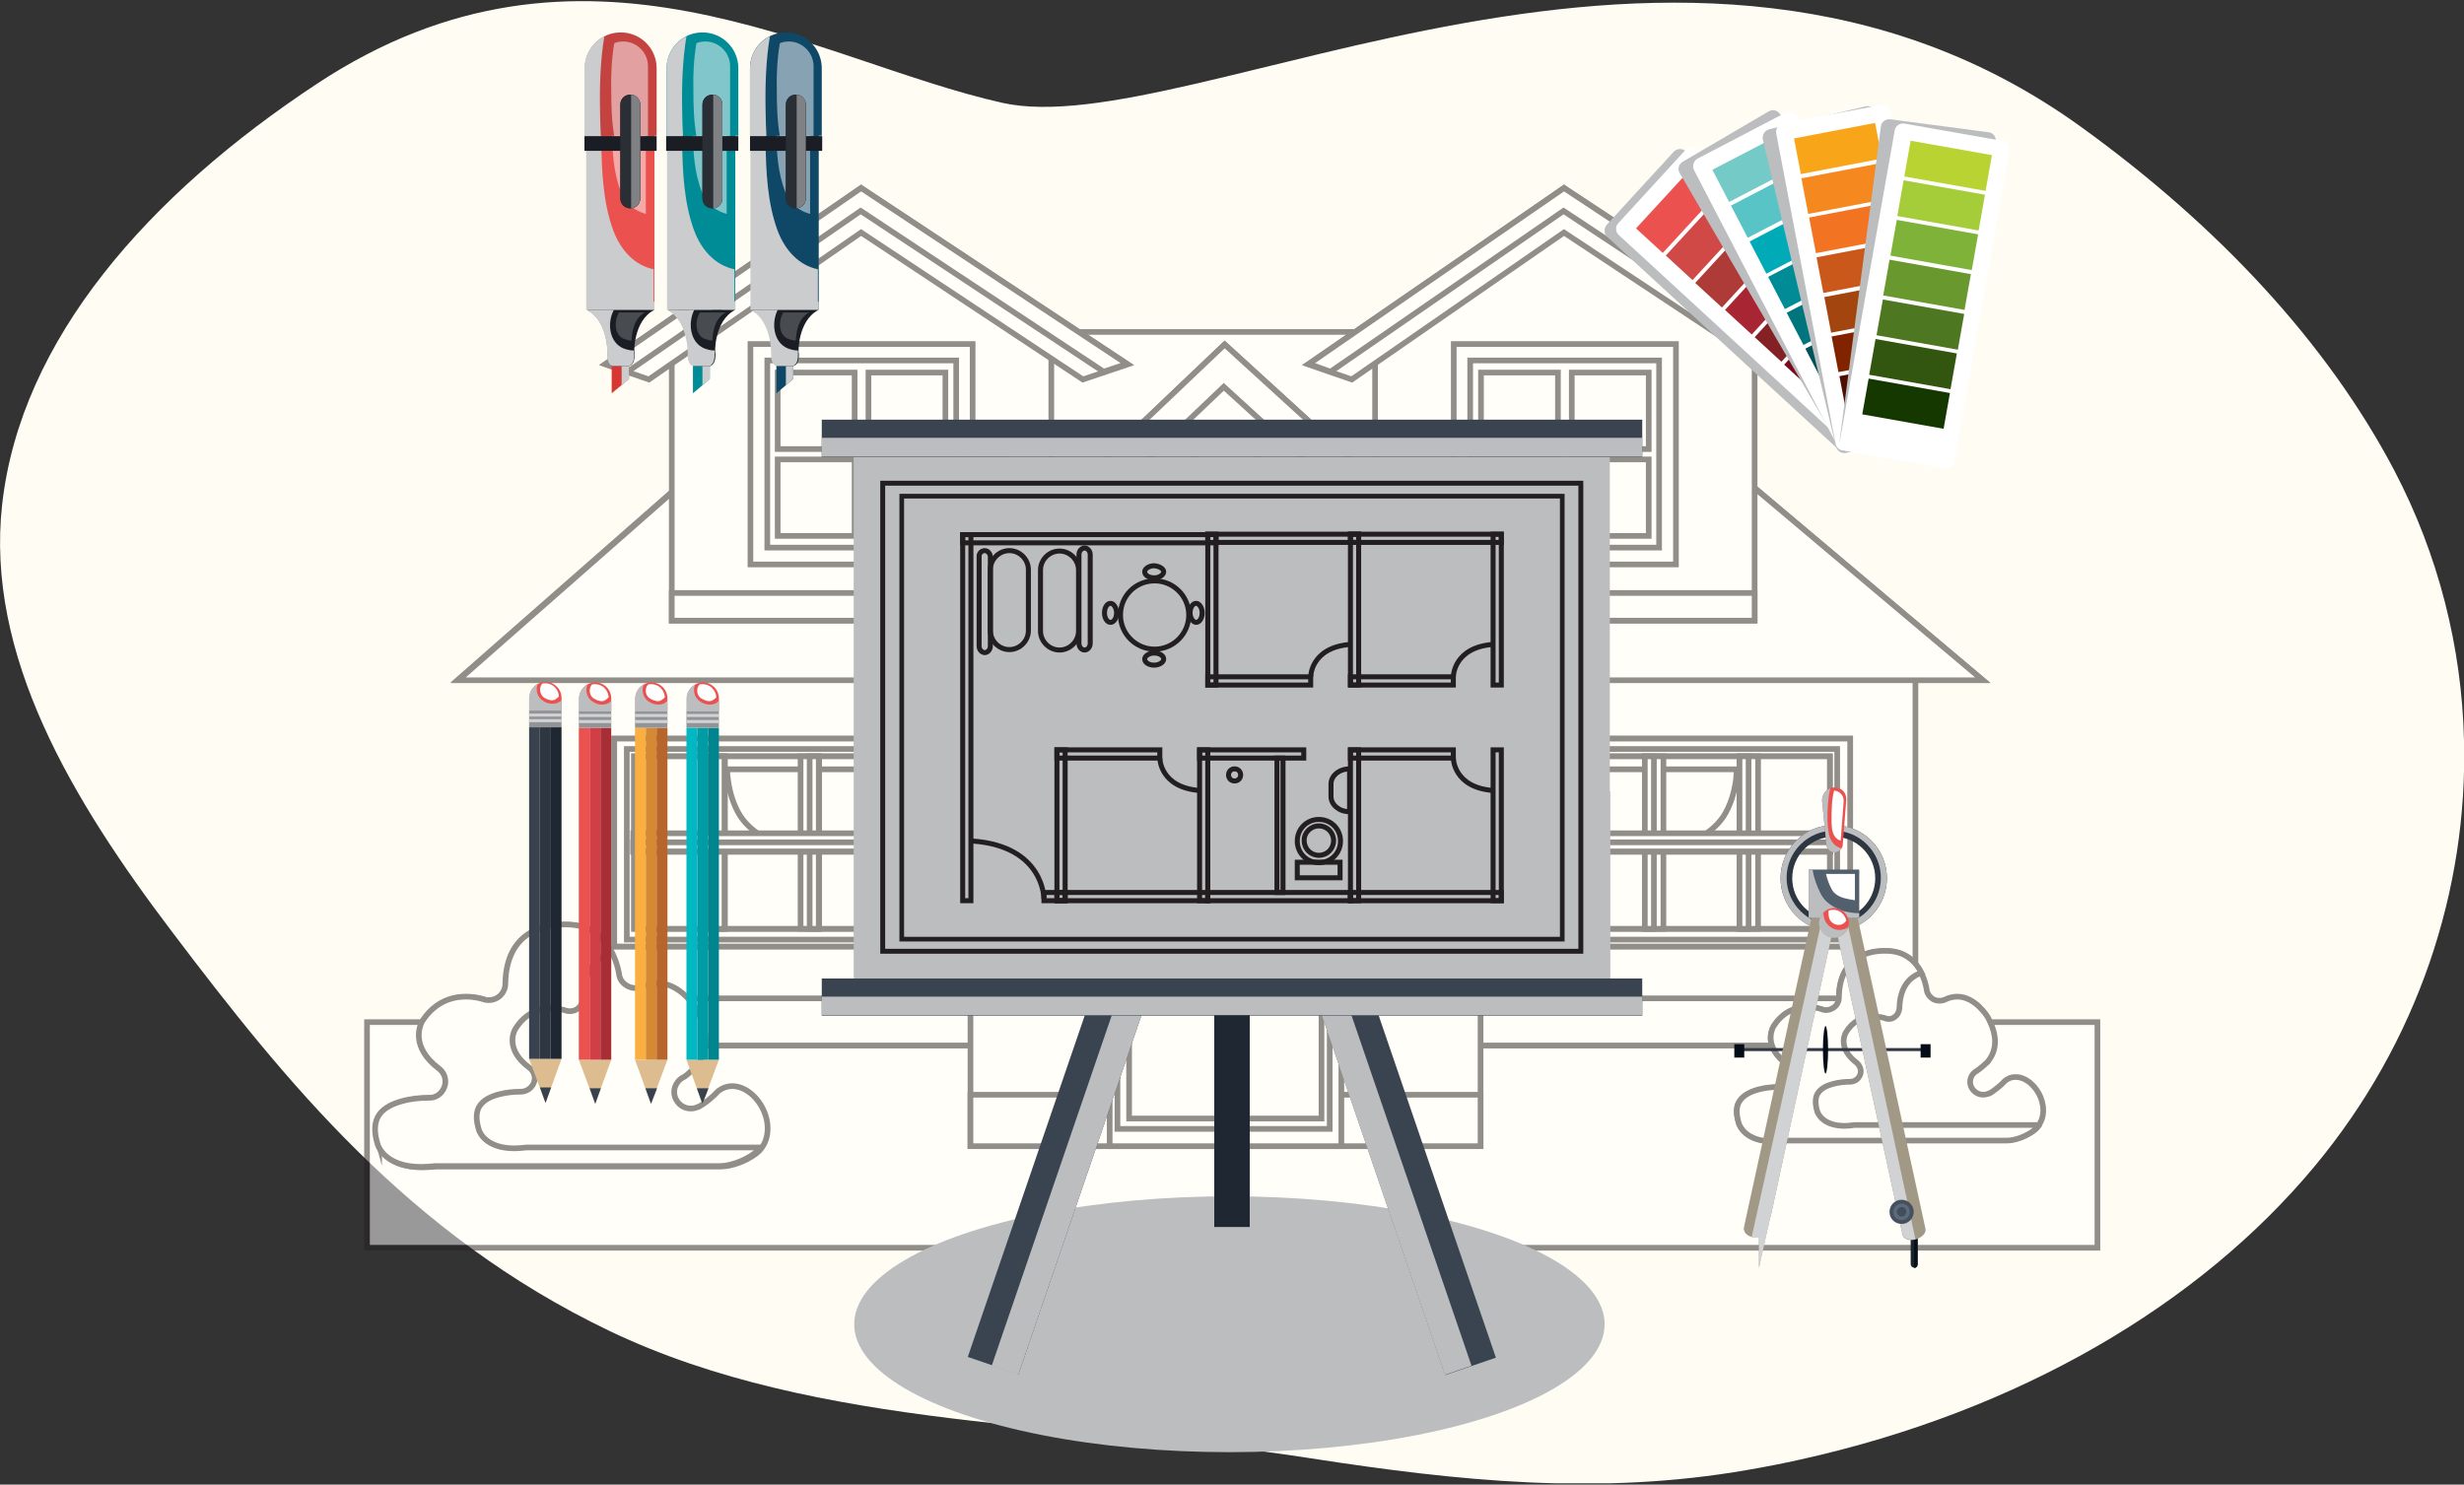 <?xml version="1.0" encoding="utf-8"?>
<!-- Generator: Adobe Illustrator 25.4.1, SVG Export Plug-In . SVG Version: 6.00 Build 0)  -->
<svg version="1.1" id="Object" xmlns="http://www.w3.org/2000/svg" xmlns:xlink="http://www.w3.org/1999/xlink" x="0px" y="0px"
	 viewBox="0 0 570 343.5" style="enable-background:new 0 0 570 343.5;" xml:space="preserve">
<rect x="0" y="0" width="570" height="343.5" fill="#333333" stroke="none"/>
<style type="text/css">
	.st0{fill-rule:evenodd;clip-rule:evenodd;fill:#FCF2E6;}
	.st1{fill:#FF7A45;}
	.st2{fill:#FFAE43;}
	.st3{fill:#FFFFFF;}
	.st4{fill:#0B2933;}
	.st5{fill:#FF6646;}
	.st6{fill:#FF9A44;}
	.st7{fill-rule:evenodd;clip-rule:evenodd;fill:#FFCAAE;}
	.st8{fill-rule:evenodd;clip-rule:evenodd;fill:#0B2933;}
	.st9{fill:#FC6F49;}
	.st10{fill-rule:evenodd;clip-rule:evenodd;fill:#E55C2C;}
	.st11{fill:#FFCAAE;}
	.st12{fill-rule:evenodd;clip-rule:evenodd;fill:#FFAE43;}
	.st13{fill-rule:evenodd;clip-rule:evenodd;fill:#FFFFFF;}
	.st14{fill:#FFA883;}
	.st15{fill:#BFBFBF;}
	.st16{fill:#FDA948;}
	.st17{fill:#8E42A0;}
	.st18{fill:#6D217F;}
	.st19{fill:#13574C;}
	.st20{clip-path:url(#SVGID_00000115493980451850771750000012032657035700432517_);}
	.st21{fill:#FFFDF3;}
	.st22{opacity:0.5;}
	.st23{fill:#FFFFFF;stroke:#231F20;stroke-width:1.31;stroke-miterlimit:10;}
	.st24{fill:#BBBDBF;}
	.st25{fill:#3A4450;}
	.st26{fill:none;stroke:#231F20;stroke-width:1.157;stroke-miterlimit:10;}
	.st27{fill:#1F2732;}
	.st28{fill:none;stroke:#231F20;stroke-width:1.136;stroke-miterlimit:10;}
	.st29{fill:none;stroke:#231F20;stroke-width:1.075;stroke-miterlimit:10;}
	.st30{fill:#EB524F;}
	.st31{fill:#D14946;}
	.st32{fill:#AF3B39;}
	.st33{fill:#A82633;}
	.st34{fill:#832124;}
	.st35{fill:#790B1C;}
	.st36{fill:#520001;}
	.st37{fill:#74CAC6;}
	.st38{fill:#59C4C5;}
	.st39{fill:#00ABB7;}
	.st40{fill:#008C96;}
	.st41{fill:#00757D;}
	.st42{fill:#005258;}
	.st43{fill:#004348;}
	.st44{fill:#F9A51A;}
	.st45{fill:#F5881F;}
	.st46{fill:#F27321;}
	.st47{fill:#C9581A;}
	.st48{fill:#A3450E;}
	.st49{fill:#822300;}
	.st50{fill:#4E0F00;}
	.st51{fill:#B9D432;}
	.st52{fill:#A5CD39;}
	.st53{fill:#7EB238;}
	.st54{fill:#69982F;}
	.st55{fill:#4D7721;}
	.st56{fill:#32560F;}
	.st57{fill:#153700;}
	.st58{fill:#DDBD8F;}
	.st59{fill:#38424E;}
	.st60{fill:#39434F;}
	.st61{fill:#2D3641;}
	.st62{fill:#929497;}
	.st63{fill:#D0D2D3;}
	.st64{fill:#D23E45;}
	.st65{fill:#A62E34;}
	.st66{fill:#FAAF40;}
	.st67{fill:#D58935;}
	.st68{fill:#B7652B;}
	.st69{fill:#00B8C4;}
	.st70{fill:#009CA6;}
	.st71{fill:#00848D;}
	.st72{opacity:0.5;fill:#FFFFFF;}
	.st73{fill:#CACCCE;}
	.st74{fill:#D73633;}
	.st75{fill:#1A1E24;}
	.st76{opacity:0.2;fill:#FFFFFF;}
	.st77{fill:#0F4767;}
	.st78{fill:#C44341;}
	.st79{fill:#2A2F35;}
	.st80{fill:#808184;}
	.st81{fill:#1B232D;}
	.st82{fill:#060E19;}
	.st83{fill:#303945;}
	.st84{fill:#A19886;}
	.st85{fill:#525F6D;}
	.st86{fill:#46515F;}
	.st87{fill:#5D6A7B;}
	.st88{fill:#434E5B;}
	.st89{fill:#040C17;}
</style>
<path class="st0" d="M980.4-308.7c0,57.7-24,109.7-62.5,146.8H635.6c-5.1-4.9-9.9-10.1-14.5-15.5c-16.2,5.5-33.5,8.5-51.5,8.5
	c-23.3,0-45.5-5-65.4-14c-5-2.2-9.8-4.7-14.5-7.5c-0.4-0.2-0.7-0.4-1.1-0.6c0,0,0,0-0.1,0c-0.5-0.3-1-0.6-1.4-0.9
	c-0.4-0.2-0.8-0.5-1.2-0.7c-39.4-24.3-67.4-65.4-74.2-113.2c-1.1-7.4-1.6-15-1.6-22.7s0.5-15.2,1.6-22.6
	c11-77.4,77.5-136.9,157.9-136.9c28.8,0,55.8,7.6,79.1,21c22-17.8,47.7-31.1,75.8-38.5h104.3c0.7,0.2,1.5,0.4,2.2,0.6
	c0.3,0.1,0.6,0.2,1,0.3c0.9,0.3,1.9,0.5,2.8,0.8l0.2,0.1c3.2,1,6.4,2,9.5,3.1c0.2,0.1,0.4,0.1,0.6,0.2c1,0.3,1.9,0.7,2.8,1
	c0.2,0.1,0.5,0.2,0.7,0.3c1,0.4,1.9,0.7,2.9,1.1l0.1,0c3.2,1.3,6.4,2.6,9.5,4.1l0.1,0.1c1,0.5,2,0.9,2.9,1.4l0.4,0.2
	C933.2-459.6,980.4-389.7,980.4-308.7z"/>
<g>
	<g>
		<g>
			<rect x="351.2" y="763.2" class="st1" width="32.4" height="40.3"/>
		</g>
		<g>
			<rect x="369.2" y="763.2" class="st2" width="51.9" height="40.3"/>
		</g>
		<g>
			<rect x="374.4" y="790.9" class="st3" width="10.9" height="7.2"/>
		</g>
		<g>
			<rect x="357.2" y="763.2" class="st2" width="5.4" height="9.9"/>
		</g>
		<g>
			<rect x="406.8" y="790.9" class="st1" width="6.1" height="1.7"/>
		</g>
		<g>
			<rect x="406.8" y="793.2" class="st1" width="6.1" height="1.7"/>
		</g>
		<g>
			<rect x="406.8" y="795.5" class="st1" width="6.1" height="1.7"/>
		</g>
	</g>
	<g>
		<g>
			<rect x="314.4" y="558.5" class="st4" width="28.7" height="35.7"/>
		</g>
		<g>
			<rect x="330.3" y="558.5" class="st4" width="45.9" height="35.7"/>
		</g>
		<g>
			<rect x="334.9" y="583.1" class="st4" width="9.6" height="6.4"/>
		</g>
		<g>
			<rect x="319.7" y="558.5" class="st4" width="4.8" height="8.8"/>
		</g>
		<g>
			<rect x="363.6" y="583.1" class="st4" width="5.4" height="1.5"/>
		</g>
		<g>
			<rect x="363.6" y="585.1" class="st4" width="5.4" height="1.5"/>
		</g>
		<g>
			<rect x="363.6" y="587.1" class="st4" width="5.4" height="1.5"/>
		</g>
	</g>
	<g>
		<g>
			<rect x="301.2" y="662.5" class="st4" width="41.3" height="61.6"/>
		</g>
		<g>
			<rect x="324.1" y="662.5" class="st4" width="66.2" height="61.6"/>
		</g>
		<g>
			<rect x="330.8" y="704.9" class="st4" width="13.9" height="11"/>
		</g>
		<g>
			<rect x="308.8" y="662.5" class="st4" width="6.9" height="15.2"/>
		</g>
		<g>
			<rect x="372.2" y="704.9" class="st4" width="7.7" height="2.6"/>
		</g>
		<g>
			<rect x="372.2" y="708.4" class="st4" width="7.7" height="2.6"/>
		</g>
		<g>
			<rect x="372.2" y="711.9" class="st4" width="7.7" height="2.6"/>
		</g>
	</g>
	<g>
		<g>
			<rect x="324.3" y="590.6" class="st5" width="28.7" height="35.7"/>
		</g>
		<g>
			<rect x="340.2" y="590.6" class="st6" width="45.9" height="35.7"/>
		</g>
		<g>
			<rect x="344.8" y="615.2" class="st3" width="9.6" height="6.4"/>
		</g>
		<g>
			<rect x="329.6" y="590.6" class="st6" width="4.8" height="8.8"/>
		</g>
		<g>
			<rect x="373.5" y="615.2" class="st5" width="5.4" height="1.5"/>
		</g>
		<g>
			<rect x="373.5" y="617.2" class="st5" width="5.4" height="1.5"/>
		</g>
		<g>
			<rect x="373.5" y="619.2" class="st5" width="5.4" height="1.5"/>
		</g>
	</g>
	<g>
		<g>
			<rect x="281.6" y="669.6" class="st1" width="43.8" height="54.5"/>
		</g>
		<g>
			<rect x="305.9" y="669.6" class="st2" width="70.2" height="54.5"/>
		</g>
		<g>
			<rect x="313" y="707.1" class="st3" width="14.7" height="9.8"/>
		</g>
		<g>
			<rect x="289.7" y="669.6" class="st2" width="7.3" height="13.4"/>
		</g>
		<g>
			<rect x="356.8" y="707.1" class="st1" width="8.2" height="2.3"/>
		</g>
		<g>
			<rect x="356.8" y="710.2" class="st1" width="8.2" height="2.3"/>
		</g>
		<g>
			<rect x="356.8" y="713.3" class="st1" width="8.2" height="2.3"/>
		</g>
	</g>
	<g>
		<g>
			<rect x="278" y="586" class="st1" width="32.4" height="40.3"/>
		</g>
		<g>
			<rect x="296" y="586" class="st2" width="51.9" height="40.3"/>
		</g>
		<g>
			<rect x="301.2" y="613.8" class="st3" width="10.9" height="7.2"/>
		</g>
		<g>
			<rect x="284" y="586" class="st2" width="5.4" height="9.9"/>
		</g>
		<g>
			<rect x="333.7" y="613.8" class="st1" width="6.1" height="1.7"/>
		</g>
		<g>
			<rect x="333.7" y="616" class="st1" width="6.1" height="1.7"/>
		</g>
		<g>
			<rect x="333.7" y="618.3" class="st1" width="6.1" height="1.7"/>
		</g>
	</g>
	<g>
		<g>
			<rect x="283.8" y="763.2" class="st1" width="32.4" height="40.3"/>
		</g>
		<g>
			<rect x="301.7" y="763.2" class="st2" width="51.9" height="40.3"/>
		</g>
		<g>
			<rect x="307" y="790.9" class="st3" width="10.9" height="7.2"/>
		</g>
		<g>
			<rect x="289.7" y="763.2" class="st2" width="5.4" height="9.9"/>
		</g>
		<g>
			<rect x="339.4" y="790.9" class="st1" width="6.1" height="1.7"/>
		</g>
		<g>
			<rect x="339.4" y="793.2" class="st1" width="6.1" height="1.7"/>
		</g>
		<g>
			<rect x="339.4" y="795.5" class="st1" width="6.1" height="1.7"/>
		</g>
	</g>
	<g>
		<g>
			<rect x="278" y="546.2" class="st1" width="32.4" height="40.3"/>
		</g>
		<g>
			<rect x="296" y="546.2" class="st2" width="51.9" height="40.3"/>
		</g>
		<g>
			<rect x="301.2" y="574" class="st3" width="10.9" height="7.2"/>
		</g>
		<g>
			<rect x="284" y="546.2" class="st2" width="5.4" height="9.9"/>
		</g>
		<g>
			<rect x="333.7" y="574" class="st1" width="6.1" height="1.7"/>
		</g>
		<g>
			<rect x="333.7" y="576.3" class="st1" width="6.1" height="1.7"/>
		</g>
		<g>
			<rect x="333.7" y="578.5" class="st1" width="6.1" height="1.7"/>
		</g>
	</g>
	<g>
		<g>
			<path class="st7" d="M228.1,623.4c0,0,2.3,22.4-14.8,25.2s-5.5-29.8-5.5-29.8L228.1,623.4z"/>
		</g>
		<g>
			<path class="st8" d="M158.8,662.4c0,0-17.4,99.3-21.7,118c0,0,18.8,2.1,24.2,0.9c0,0,14.3-37.8,18.7-54.2
				c4.4-16.5,8.6-27.9,8.6-27.9l-1.9,27.2c0,0-6.7,40.1-4.7,55.3c0,0,19.9,2.6,24.8-1.3c0,0,4.9-45.1,5.8-60.1
				c0.9-15,1.3-53.5,1.3-53.5L158.8,662.4z"/>
		</g>
		<g>
			<path class="st9" d="M156.7,664.1c24.9,6.8,58.3,3.2,58.3,3.2l-4.8-29.9l1.3-13.7c0.6,1.5,0.8,1.9,0.8,1.9l15.8-2.3
				c0,0-9.3-24.1-16.4-30.2c-8.4-7.2-16.2-7.5-16.2-7.5l-10.3-1.5l-2.3,1c0,0-24.6-8.9-33.8,27.5l17.2,2.3l2.5-3.3L156.7,664.1z"/>
		</g>
		<g>
			<path class="st10" d="M170.4,618.2l0.7-16.2l-3.9,16.6C167.2,618.6,168,619.5,170.4,618.2z"/>
		</g>
		<g>
			<g>
				<path class="st11" d="M164.4,619l1.9-4l-17.2-2.3c0,0-2,9.9,0.3,13.4c9.1,13.6,29.3,0.2,42.2-1.2l5.2-9.9L164.4,619z"/>
			</g>
		</g>
		<g>
			<g>
				
					<rect x="199.3" y="597" transform="matrix(-0.976 -0.219 0.219 -0.976 290.442 1270.564)" class="st4" width="32.5" height="44.4"/>
			</g>
			<g>
				
					<rect x="210" y="594.6" transform="matrix(-0.976 -0.219 0.219 -0.976 305.719 1226.073)" class="st12" width="21.5" height="2.9"/>
			</g>
			<g>
				<path class="st12" d="M217.9,594l6.3,1.4l0.1-0.4c0.4-1.7-0.7-3.5-2.5-3.9h0c-1.7-0.4-3.5,0.7-3.9,2.5L217.9,594z"/>
			</g>
			<g>
				<path class="st13" d="M204.1,596c0,0-8.9,27.7-16.3,33.4c0,0,4.7,3.9,7.7,4.8L204.1,596z"/>
			</g>
		</g>
		<g>
			<path class="st7" d="M229.2,638.6c0,0,1.8,1.2,4.6-5.5c2.3-5.7-1.4-12.9-1.4-12.9l-1.6,3.8c0,0-10.7-2.7-10.9-1.5s9,4.6,9,4.6
				s-9.9-3.1-10.1-2.2c-0.2,0.9,9.4,6.3,9.4,6.3s-9.5-3.6-9.9-2.6c-0.4,1,9.3,5.8,9.3,5.8s-7.6-3.4-7.9-2.3
				C219.2,633.2,229.2,638.6,229.2,638.6z"/>
		</g>
		<g>
			<g>
				
					<rect x="179.3" y="567.5" transform="matrix(-1 -4.491797e-11 4.491797e-11 -1 373.633 1152.75)" class="st14" width="15.1" height="17.8"/>
			</g>
			<g>
				<g>
					<circle class="st14" cx="201.4" cy="564.5" r="3.7"/>
				</g>
				<g>
					<circle class="st14" cx="171.8" cy="564.5" r="3.7"/>
				</g>
				<g>
					<path class="st11" d="M203.5,563.8c0,1-0.1,2-0.3,3c0,0.1,0,0.2-0.1,0.3c-0.4,2.1-1.3,4-2.5,5.7c-2.9,4.2-7.7,7-13.2,7
						c-8.8,0-16-7.2-16-16c0-1,0.1-2,0.3-3c0.2-0.8,0.4-1.6,0.7-2.4c1.6-4.6,5.4-8.2,10-9.8c0.8-0.3,1.6-0.5,2.4-0.6
						c0.7-0.1,1.5-0.2,2.3-0.2c0.1,0,0.2,0,0.3,0c0.7,0,1.4,0,2.1,0.1c7.4,1,13.1,7,13.8,14.4C203.5,562.8,203.5,563.3,203.5,563.8z
						"/>
				</g>
				<g>
					<path class="st4" d="M187.2,547.8c0.1,1.5,0.5,3,1,4.4c2.3,6,9.5,6.1,14.9,10.2c0.1,0.1,0.2,0,0.3,0
						c-0.6-7.5-6.4-13.5-13.8-14.4c-0.7-0.1-1.4-0.1-2.1-0.1C187.4,547.8,187.3,547.8,187.2,547.8z"/>
				</g>
				<g>
					<path class="st4" d="M171.8,560.8c0.7,0.1,1.4,0.1,2.1,0.1c6.2,0,17.7-0.9,14.2-8.7c-0.6-1.4,1.2-2.8,1.5-4.3
						c-0.7-0.1-1.4-0.1-2.1-0.1c-0.1,0-0.2,0-0.3,0c-0.8,0-1.5,0.1-2.3,0.2c-0.8,0.1-1.6,0.3-2.4,0.6c-4.7,1.5-8.4,5.2-10,9.8
						C172.2,559.2,172,560,171.8,560.8z"/>
				</g>
				<g>
					<path class="st14" d="M192.9,568.6c-0.4-1.1-0.6-2.2-0.5-3.4c0-0.6-0.5-1-1-1c-0.6,0-1,0.5-1,1c-0.1,1.3,0.1,2.7,0.5,3.9
						c0.2,0.5,0.7,0.9,1.3,0.7C192.6,569.8,193.1,569.1,192.9,568.6z"/>
				</g>
				<g>
					<path class="st4" d="M198.2,560c1.5,0.7,2.8,1.8,3.9,3.1c0.8,1-0.6,2.5-1.5,1.5c-1-1.2-2.1-2.1-3.5-2.7
						C195.9,561.3,197,559.5,198.2,560z"/>
				</g>
				<g>
					<path class="st4" d="M180.1,562.1c1.6-1.1,3.4-1.8,5.3-2c1.5-0.2,1.5,1.9,0.1,2.1c-1.5,0.2-2.9,0.7-4.1,1.6
						C180.1,564.6,178.9,562.9,180.1,562.1z"/>
				</g>
				<g>
					<path class="st14" d="M203.2,566.8c0,0.1,0,0.2-0.1,0.3c-0.4,2.1-1.3,4-2.5,5.7c-1-0.6-1.7-1.6-1.7-2.9c0-1.8,1.5-3.3,3.3-3.3
						C202.6,566.7,202.9,566.7,203.2,566.8z"/>
				</g>
				<g>
					<circle class="st14" cx="178.1" cy="569.6" r="3.3"/>
				</g>
				<g>
					<circle class="st4" cx="197.9" cy="566.4" r="2"/>
				</g>
				<g>
					<circle class="st4" cx="185.3" cy="566.4" r="2"/>
				</g>
				<g>
					<path class="st14" d="M191.1,573.5c-2.4,0.3-4.7-0.5-6.3-2.3c-0.8-0.9-2.1,0.4-1.3,1.3c1.9,2.1,4.7,3.2,7.6,2.8
						C192.2,575.1,192.2,573.3,191.1,573.5z"/>
				</g>
			</g>
			<g>
				<path class="st9" d="M203.5,560.8c0,0,3.8-15.8-16.3-15.8s-15.4,15.8-15.4,15.8l8.9-7.9h15.5L203.5,560.8z"/>
			</g>
			<g>
				<path class="st15" d="M203.5,560.8c0,0,2.4-11.5-11.4-11.5s-20.3,11.5-20.3,11.5S185.1,551.3,203.5,560.8z"/>
			</g>
		</g>
		<g>
			<path class="st15" d="M197.9,586.6l-3-5h-15.6l-3.8,4.1C175.5,585.6,187.5,590.3,197.9,586.6z"/>
		</g>
		<g>
			<g>
				<path class="st4" d="M183.4,780.4v17.5c0,3.3,2.7,6,6,6h31.4c3.9,0,5.8-4.8,2.9-7.5c-1.2-1.1-2.6-2.1-4.1-3.1
					c-6.2-3.8-13.9-5.7-13.9-5.7v-7.3H183.4z"/>
			</g>
			<g>
				<path class="st16" d="M184.9,796h9.3c0.7,0,1.4,0.3,1.9,0.7l2,1.8h25.7c1.5,0,2.7,1.2,2.7,2.7v0c0,1.5-1.2,2.7-2.7,2.7h-39.3
					c-1.4,0-2.6-1.2-2.6-2.6v-2.5C182,797.2,183.3,796,184.9,796z"/>
			</g>
			<g>
				<circle class="st3" cx="212.8" cy="793.6" r="1.5"/>
			</g>
		</g>
		<g>
			<g>
				
					<rect x="139" y="780.4" transform="matrix(-1 -4.477542e-11 4.477542e-11 -1 298.984 1570.711)" class="st4" width="21" height="9.9"/>
			</g>
			<g>
				<polygon class="st4" points="133.5,797.3 139,789 160,789 165.5,797.3 165.5,803.9 133.5,803.9 				"/>
			</g>
			<g>
				<path class="st16" d="M135.6,804.6h27.6c2,0,3.6-1.6,3.6-3.6l0,0c0-2-1.6-3.6-3.6-3.6h-27.6c-2,0-3.6,1.6-3.6,3.6l0,0
					C132,803,133.6,804.6,135.6,804.6z"/>
			</g>
			<g>
				<circle class="st3" cx="156.1" cy="790.9" r="1.5"/>
			</g>
			<g>
				<circle class="st3" cx="142.7" cy="790.9" r="1.5"/>
			</g>
			<g>
				<circle class="st3" cx="157.9" cy="794.7" r="1.5"/>
			</g>
			<g>
				<circle class="st3" cx="139.8" cy="794.7" r="1.5"/>
			</g>
		</g>
	</g>
	<g>
		<rect x="265" y="552" class="st15" width="9.5" height="254"/>
	</g>
	<g>
		<rect x="426.1" y="552" class="st15" width="9.5" height="254"/>
	</g>
	<g>
		<rect x="269.7" y="723.7" class="st15" width="158.9" height="10.5"/>
	</g>
	<g>
		<rect x="269.7" y="625" class="st15" width="158.9" height="10.5"/>
	</g>
	<g>
		<g>
			<path class="st4" d="M540.6,749.3H424.7c-15.2,0-27.4-12.3-27.4-27.4V572.8c0-15.2,12.3-27.4,27.4-27.4h115.9
				c15.2,0,27.4,12.3,27.4,27.4v149.1C568,737,555.8,749.3,540.6,749.3z"/>
		</g>
		<g>
			<polygon class="st3" points="552.8,589.4 552.8,736 412.5,736 412.5,558.6 522,558.6 522,589.4 			"/>
		</g>
		<g>
			<polygon class="st15" points="552.8,589.4 522,589.4 522,558.6 			"/>
		</g>
		<g>
			<path class="st4" d="M523.1,545.9h-81.7c-0.6,0-1.1,0.5-1.1,1.1v11.6c0.1,4.8,4.1,8.7,8.9,8.7h66.1c2.6,0,5-1.2,6.6-3
				c0.9-1,1.6-2.3,2-3.7v0c0.2-0.7,0.3-1.5,0.3-2.2V547C524.2,546.4,523.7,545.9,523.1,545.9z M522,558.4c0,0.1,0,0.2,0,0.3
				c0,0.2,0,0.5-0.1,0.7c-0.5,3.2-3.3,5.7-6.6,5.7h-66.1c-3.6,0-6.6-2.9-6.7-6.5c0-0.1,0-0.1,0-0.2v-10.3H522V558.4z"/>
		</g>
		<g>
			<path class="st2" d="M514.9,531.1h-64.5c-10.8,0-19.5,8.7-19.5,19.5l0,0h103.4l0,0C534.4,539.8,525.6,531.1,514.9,531.1z"/>
		</g>
		<g>
			<path class="st2" d="M486,512.5h-6.8c-4.7,0-8.6,3.8-8.6,8.6v13.3h23.9v-13.3C494.6,516.3,490.8,512.5,486,512.5z M482.6,519.4
				c2.2,0,4.1,1.8,4.1,4.1c0,2.2-1.8,4-4.1,4c-2.2,0-4-1.8-4-4C478.6,521.2,480.4,519.4,482.6,519.4z"/>
		</g>
		<g>
			<rect x="458.9" y="607.7" class="st15" width="78.4" height="5"/>
		</g>
		<g>
			<rect x="458.9" y="617.6" class="st15" width="57.6" height="5"/>
		</g>
		<g>
			<rect x="458.9" y="647" class="st15" width="78.4" height="5"/>
		</g>
		<g>
			<rect x="458.9" y="656.9" class="st15" width="57.6" height="5"/>
		</g>
		<g>
			<rect x="458.9" y="686.3" class="st15" width="78.4" height="5"/>
		</g>
		<g>
			<rect x="458.9" y="696.2" class="st15" width="57.6" height="5"/>
		</g>
		<g>
			<g>
				<path class="st17" d="M434.9,628L434.9,628c-7.5,0-13.5-6-13.5-13.5l0,0c0-7.5,6-13.5,13.5-13.5h0c7.5,0,13.5,6,13.5,13.5l0,0
					C448.4,621.9,442.4,628,434.9,628z"/>
			</g>
			<g>
				<g>
					<path class="st3" d="M433.8,621.5l-6-5.2c-0.7-0.6-0.8-1.7-0.2-2.3c0.6-0.7,1.7-0.8,2.3-0.2l3.3,2.9l6.2-7.9
						c0.6-0.7,1.6-0.8,2.3-0.3c0.7,0.6,0.8,1.6,0.3,2.3L433.8,621.5z"/>
				</g>
			</g>
		</g>
		<g>
			<g>
				<path class="st17" d="M434.9,668.5L434.9,668.5c-7.5,0-13.5-6-13.5-13.5v0c0-7.5,6-13.5,13.5-13.5h0c7.5,0,13.5,6,13.5,13.5v0
					C448.4,662.4,442.4,668.5,434.9,668.5z"/>
			</g>
			<g>
				<g>
					<path class="st3" d="M433.8,662l-6-5.2c-0.7-0.6-0.8-1.7-0.2-2.3c0.6-0.7,1.7-0.8,2.3-0.2l3.3,2.9l6.2-7.9
						c0.6-0.7,1.6-0.8,2.3-0.3c0.7,0.6,0.8,1.6,0.3,2.3L433.8,662z"/>
				</g>
			</g>
		</g>
		<g>
			<g>
				<path class="st17" d="M434.9,708.9L434.9,708.9c-7.5,0-13.5-6-13.5-13.5v0c0-7.5,6-13.5,13.5-13.5h0c7.5,0,13.5,6,13.5,13.5v0
					C448.4,702.9,442.4,708.9,434.9,708.9z"/>
			</g>
			<g>
				<g>
					<path class="st3" d="M433.8,702.5l-6-5.2c-0.7-0.6-0.8-1.7-0.2-2.3c0.6-0.7,1.7-0.8,2.3-0.2l3.3,2.9l6.2-7.9
						c0.6-0.7,1.6-0.8,2.3-0.3c0.7,0.6,0.8,1.6,0.3,2.3L433.8,702.5z"/>
				</g>
			</g>
		</g>
	</g>
	<g>
		<path class="st4" d="M572.1,804H105.3c-2.2,0-4,1.8-4,4l0,0c0,2.2,1.8,4,4,4h466.8c2.2,0,4-1.8,4-4l0,0
			C576.2,805.8,574.3,804,572.1,804z"/>
	</g>
	<g>
		<g>
			<path class="st18" d="M523.7,704.1l19.6,48.6c0-0.4,0.7-12-2.6-24.1l-3.8-2.3l3.2,0.4c-1.5-5.1-3.8-10.2-7.2-14.5l-1.7,2.2
				l0.7-3.5C529.7,708.1,527,705.8,523.7,704.1z"/>
		</g>
		<g>
			<path class="st19" d="M543.5,778.4c-0.3-5.5,2.2-13.8,2.2-13.9l0.3,0.1c0,0.1-2.5,8.3-2.2,13.8L543.5,778.4z"/>
		</g>
		<g>
			<path class="st19" d="M540,779.3c-0.5-19.3-6.2-21.7-6.2-21.7l0.1-0.3c0.2,0.1,5.9,2.4,6.4,22L540,779.3z"/>
		</g>
		<g>
			<path class="st19" d="M539.9,778.8c-1.3-14.5,3.2-23.7,3.2-23.8l0.3,0.1c0,0.1-4.4,9.2-3.2,23.6L539.9,778.8z"/>
		</g>
		<g>
			<rect x="526.8" y="772.3" class="st4" width="30.7" height="7.5"/>
		</g>
		<g>
			<rect x="529" y="779.8" class="st4" width="26.5" height="23.9"/>
		</g>
		<g>
			<polygon class="st4" points="555.4,786.4 529,781.7 529,779.8 555.4,779.8 			"/>
		</g>
		<g>
			<path class="st17" d="M556,716.1c0.1,30.4-13.8,42.2-13.8,42.2c-2.5-11-3.3-20.4-3-28.5l2.9,1.3l-2.7-4.9
				c0.7-8.7,2.6-15.6,4.9-20.9l0.9,1.6v-3.7c3.8-8.2,8-11.9,8-11.9c1.4,6.9,2.3,13.2,2.6,19v0l-2.9,7.2L556,716.1z"/>
		</g>
		<g>
			<path class="st17" d="M534.9,758.3c0,0-9.2-7.1-14.3-13.9c-2.5-3.3-4.5-12.1-5.9-20l3.2-1.8c0,0-1.8,0-3.5,0
				c-1.2-7.4-1.9-13.7-1.9-13.7C530.5,718.2,534.9,758.3,534.9,758.3z"/>
		</g>
		<g>
			<path class="st18" d="M570.4,733.6l-25.1,33.2c0.1-0.3,1.9-9.3,7-18l3.4-1l-2.6-0.4c2.2-3.6,5-7,8.5-9.6l0.9,2.1l0.2-2.8
				C565,735.5,567.6,734.3,570.4,733.6z"/>
		</g>
	</g>
</g>
<g>
	<g>
		<defs>
			<rect id="SVGID_1_" y="0.2" width="570" height="343"/>
		</defs>
		<clipPath id="SVGID_00000155837401464301158550000006306656238554699687_">
			<use xlink:href="#SVGID_1_"  style="overflow:visible;"/>
		</clipPath>
		<g style="clip-path:url(#SVGID_00000155837401464301158550000006306656238554699687_);">
			<path class="st21" d="M535.4,269.9c-26.6,32-68.4,56.6-118.9,67.8c-4,0.9-8.1,1.7-12.2,2.4c-34.3,6-67,2.6-101.2-2.7
				c-54.3-8.5-113.9-6.4-162-29.4c-46.8-22.4-75.3-58.1-101.3-92.4c-23.1-30.5-43.2-63.9-39.3-98.9c4.3-38.3,34-71.7,72.8-97.3
				c61.6-40.7,115.1-5.3,158.6,4.4S389.9-37,481.6,29.5c31.4,22.7,56.7,49.7,72.3,79.4c10.2,19.5,15.6,40.9,16.1,62.4
				C570.9,205.9,559.3,241.2,535.4,269.9L535.4,269.9z"/>
		</g>
	</g>
	<g class="st22">
		<rect x="84.9" y="236.5" class="st23" width="400.3" height="52.2"/>
		<g>
			<g>
				<g>
					<g>
						<rect x="126.9" y="145.8" class="st23" width="128.5" height="96.1"/>
					</g>
					<rect x="126.9" y="231" class="st23" width="128.7" height="10.9"/>
					<g>
						<path class="st23" d="M142.1,170.9V219h69.5v-48.1H142.1z M206.9,214.9h-60.2V175h60.2V214.9z"/>
						<g>
							<path class="st23" d="M142.1,170.9V219h69.5v-48.1H142.1z M208.6,217.4H145v-44.1h63.6V217.4z"/>
							<rect x="146.7" y="175" class="st23" width="60.2" height="39.9"/>
						</g>
						<path class="st23" d="M168.4,180.4c0.4,3,1.3,6,2.9,8.5c3.2,4.7,9,7,14.5,7.8c5.3,0.8,11.6,0.3,15.9-3.3
							c0.1-0.1,0.3-0.2,0.4-0.4V178h-33.9C168.2,178.8,168.3,179.6,168.4,180.4z"/>
						<g>
							<rect x="163.4" y="175" class="st23" width="4.3" height="39.9"/>
							<g>
								<rect x="165.5" y="175" class="st23" width="2.1" height="39.9"/>
							</g>
						</g>
						<g>
							<rect x="185.2" y="175" class="st23" width="4.3" height="39.9"/>
							<g>
								<rect x="187.3" y="175" class="st23" width="2.1" height="39.9"/>
							</g>
						</g>
						<g>
							<rect x="146.5" y="192.8" class="st23" width="60.3" height="4.3"/>
							<g>
								<rect x="146.5" y="194.9" class="st23" width="60.3" height="2.1"/>
							</g>
						</g>
					</g>
				</g>
				<g>
					<g>
						<rect x="314.6" y="145.8" class="st23" width="128.5" height="96.1"/>
					</g>
					<rect x="314.4" y="231" class="st23" width="128.7" height="10.9"/>
					<g>
						<path class="st23" d="M358.5,170.9V219h69.5v-48.1H358.5z M363.1,175h60.2v39.9h-60.2V175z"/>
						<g>
							<path class="st23" d="M358.5,170.9V219h69.5v-48.1H358.5z M361.4,173.3H425v44.1h-63.6V173.3z"/>
							<rect x="363.1" y="175" class="st23" width="60.2" height="39.9"/>
						</g>
						<path class="st23" d="M401.6,180.4c-0.4,3-1.3,6-2.9,8.5c-3.2,4.7-9,7-14.5,7.8c-5.3,0.8-11.6,0.3-15.9-3.3
							c-0.1-0.1-0.3-0.2-0.4-0.4V178h33.9C401.7,178.8,401.7,179.6,401.6,180.4z"/>
						<g>
							<rect x="402.4" y="175" class="st23" width="4.3" height="39.9"/>
							<g>
								<rect x="402.4" y="175" class="st23" width="2.1" height="39.9"/>
							</g>
						</g>
						<g>
							<rect x="380.5" y="175" class="st23" width="4.3" height="39.9"/>
							<g>
								<rect x="380.5" y="175" class="st23" width="2.1" height="39.9"/>
							</g>
						</g>
						<g>
							<rect x="363.1" y="192.8" class="st23" width="60.3" height="4.3"/>
							<g>
								<rect x="363.1" y="194.9" class="st23" width="60.3" height="2.1"/>
							</g>
						</g>
					</g>
				</g>
			</g>
			<polygon class="st23" points="105.9,157.3 458.6,157.3 363.1,76.8 197.6,76.8 			"/>
			<path class="st23" d="M401.7,109.4c-26.6,28.6-70.8,42.4-109.8,40.1c-15.4-0.9-30.6-3.9-45-9.8c-12.8-5.3-28.2-13.2-33.7-26.6
				c-4.7-11.4-3.3-24.3,1.9-36.2h-17.5l-91.6,80.5h352.7L401.7,109.4z"/>
		</g>
		<g>
			<polygon class="st23" points="243.1,78.1 198.4,48.4 155.4,78.1 155.4,78.1 155.4,143.6 243.2,143.6 243.2,78.1 			"/>
			<rect x="155.4" y="137.2" class="st23" width="87.8" height="6.4"/>
			<g>
				<polygon class="st23" points="199.2,53.8 250.5,87.8 260.9,84.3 199.2,43.5 140,84.3 150.1,87.8 				"/>
				<polygon class="st23" points="145.2,86 199.1,48.8 255.3,86 260.7,84.2 199.2,43.5 140.1,84.2 				"/>
			</g>
			<g>
				<rect x="173.6" y="79.6" class="st23" width="51.4" height="51"/>
				<rect x="177.5" y="83.4" class="st23" width="43.7" height="43.3"/>
				<rect x="179.9" y="86.2" class="st23" width="17.8" height="17.7"/>
				<rect x="200.9" y="86.2" class="st23" width="17.8" height="17.7"/>
				<rect x="179.9" y="106.3" class="st23" width="17.8" height="17.7"/>
				<rect x="200.9" y="106.3" class="st23" width="17.8" height="17.7"/>
			</g>
		</g>
		<g>
			<polygon class="st23" points="405.7,78.1 361,48.4 318.1,78.1 318.1,78.1 318.1,143.6 405.9,143.6 405.9,78.1 			"/>
			<rect x="318.1" y="137.2" class="st23" width="87.8" height="6.4"/>
			<g>
				<polygon class="st23" points="361.8,53.8 413.1,87.8 423.6,84.3 361.8,43.5 302.6,84.3 312.7,87.8 				"/>
				<polygon class="st23" points="307.8,86 361.7,48.8 417.9,86 423.4,84.2 361.8,43.5 302.8,84.2 				"/>
			</g>
			<g>
				<rect x="336.3" y="79.6" class="st23" width="51.4" height="51"/>
				<rect x="340.1" y="83.4" class="st23" width="43.7" height="43.3"/>
				<rect x="342.6" y="86.2" class="st23" width="17.8" height="17.7"/>
				<rect x="363.6" y="86.2" class="st23" width="17.8" height="17.7"/>
				<rect x="342.6" y="106.3" class="st23" width="17.8" height="17.7"/>
				<rect x="363.6" y="106.3" class="st23" width="17.8" height="17.7"/>
			</g>
		</g>
		<g>
			<path class="st23" d="M402.3,260c0.2,0.5,1.6,4,7.8,4l0,0c0.8,0,1.7-0.1,2.6-0.2c0.1,0,0.3,0,0.4,0h51.1c1.9,0,4.4-0.9,6.3-2.3
				c2.4-1.8,2.6-5,1.6-7.5c-1.1-2.8-3.5-4.8-5.8-4.8c-0.6,0-1.3,0.1-1.9,0.5c-0.2,0.1-0.4,0.2-0.6,0.4c-1,1.1-2.1,1.9-2.8,2.4
				c-0.2,0.2-0.5,0.3-0.8,0.5c0,0,0,0-0.1,0c-1.5,0.7-3.2,0.1-4-1.3c-0.8-1.5-0.2-3.2,1.3-4c0,0,0.1-0.1,0.3-0.2
				c0.3-0.2,0.7-0.6,1.1-0.9c0.3-0.3,0.6-0.5,0.9-0.8c2.4-2.8,2.4-6.3,0.1-10.5l0,0c0,0-2.8-4.7-7-4.7c-0.9,0-1.9,0.2-2.9,0.7
				c-0.9,0.4-1.9,0.3-2.7-0.1c-0.8-0.5-1.4-1.3-1.5-2.2c-0.1-0.9-1.5-8.9-9.4-8.9c-0.1,0-0.1,0-0.2,0c0,0-0.1,0-0.2,0
				c-3.1,0-10.4,1-10.5,10.8c0,1-0.5,1.9-1.3,2.4c-0.8,0.5-1.8,0.7-2.7,0.3l0,0c0,0-1.3-0.5-3.2-0.5c-3.4,0-6.1,1.5-8,4.6
				c-0.4,0.8-2.1,4.6,3.1,8.5c1,0.8,1.5,2.1,1,3.4c-0.4,1.2-1.6,2-2.9,2h-0.1c-2.4,0-6.9,0.6-8.7,3
				C401.6,255.7,401.5,257.5,402.3,260C402.2,259.9,402.3,259.9,402.3,260C402.3,260,402.3,260,402.3,260
				C402.3,260,402.3,260,402.3,260z"/>
			<g>
				<path class="st23" d="M471.2,260.3h-41.9c-0.1,0-0.2,0-0.3,0c-0.7,0.1-1.5,0.2-2.2,0.2h0c-5.1,0-6.2-2.8-6.4-3.3c0,0,0,0,0,0
					c0,0,0,0,0,0c0,0,0,0,0,0c-0.6-2-0.5-3.5,0.3-4.5c1.4-1.9,5.2-2.4,7.1-2.4h0.1c1.1,0,2-0.6,2.4-1.6c0.4-1,0-2.1-0.8-2.8
					c-4.2-3.2-2.9-6.3-2.5-7c1.5-2.5,3.7-3.7,6.5-3.7c1.5,0,2.6,0.4,2.6,0.4c0.7,0.3,1.6,0.2,2.2-0.3c0.7-0.5,1-1.2,1.1-2
					c0.1-5.2,2.6-7.4,5.1-8.2c-1.2-2.4-3.6-5.1-8.2-5.1c-0.1,0-0.1,0-0.2,0c0,0-0.1,0-0.2,0c-3.1,0-10.4,1-10.5,10.8
					c0,1-0.5,1.9-1.3,2.4c-0.8,0.5-1.8,0.7-2.7,0.3c0,0-1.3-0.5-3.2-0.5c-3.4,0-6.1,1.5-8,4.6c-0.4,0.8-2.1,4.6,3.1,8.5
					c1,0.8,1.5,2.1,1,3.4c-0.4,1.2-1.6,2-2.9,2h-0.1c-2.4,0-6.9,0.6-8.7,3c-1,1.3-1.1,3.1-0.3,5.6c0,0,0,0,0,0c0,0,0,0,0,0
					c0,0,0,0,0,0c0.2,0.5,1.6,4,7.8,4l0,0c0.8,0,1.7-0.1,2.6-0.2c0.1,0,0.3,0,0.4,0h51.1c1.9,0,4.4-0.9,6.3-2.3
					c0.4-0.3,0.8-0.7,1.1-1.1C471.5,260.3,471.3,260.3,471.2,260.3z"/>
			</g>
		</g>
		<g>
			<path class="st23" d="M87.7,265c0.2,0.7,2.1,5.1,10,5.1h0c1,0,2.2-0.1,3.3-0.2c0.2,0,0.3,0,0.5,0h65.3c2.4,0,5.7-1.2,8-2.9
				c3.1-2.3,3.3-6.4,2.1-9.5c-1.4-3.6-4.5-6.2-7.5-6.2c-0.8,0-1.6,0.2-2.4,0.6c-0.2,0.1-0.5,0.3-0.8,0.5c-1.4,1.5-2.7,2.5-3.6,3.1
				c-0.3,0.2-0.7,0.4-1,0.6c0,0-0.1,0-0.1,0c-1.9,0.9-4.1,0.2-5.1-1.7c-1-1.9-0.2-4.1,1.6-5.1c0,0,0.2-0.1,0.4-0.2
				c0.4-0.3,0.9-0.7,1.4-1.2c0.4-0.3,0.7-0.7,1.1-1c3-3.6,3.1-8.1,0.2-13.4l0,0c0,0-3.5-6-8.9-6c-1.2,0-2.4,0.3-3.7,0.8
				c-1.1,0.5-2.4,0.4-3.4-0.2c-1.1-0.6-1.8-1.6-1.9-2.8c-0.2-1.1-1.9-11.3-12-11.3c-0.1,0-0.2,0-0.3,0c0,0-0.1,0-0.3,0
				c-4,0-13.3,1.3-13.5,13.7c0,1.2-0.6,2.4-1.6,3.1c-1,0.7-2.3,0.9-3.5,0.5l0,0c0,0-1.7-0.6-4-0.6c-4.3,0-7.8,2-10.2,5.8
				c-0.5,1-2.6,5.9,3.9,10.8c1.3,1,1.9,2.7,1.3,4.3c-0.6,1.6-2,2.6-3.7,2.5l-0.2,0c-3.1,0-8.9,0.8-11.1,3.8
				C86.9,259.5,86.8,261.8,87.7,265C87.7,264.9,87.7,264.9,87.7,265C87.7,264.9,87.7,264.9,87.7,265C87.7,265,87.7,265,87.7,265z"/>
			<g>
				<path class="st23" d="M175.8,265.5h-53.6c-0.1,0-0.3,0-0.4,0c-1,0.1-1.9,0.2-2.8,0.2l0,0c-6.5,0-8-3.6-8.2-4.2c0,0,0,0,0,0
					c0,0,0,0,0,0c0,0,0,0,0,0c-0.8-2.6-0.7-4.5,0.3-5.8c1.8-2.5,6.6-3.1,9.1-3.1h0.2c1.4,0,2.6-0.8,3.1-2.1c0.5-1.3,0-2.7-1.1-3.5
					c-5.4-4-3.7-8.1-3.2-8.9c2-3.2,4.8-4.8,8.3-4.8c1.9,0,3.3,0.5,3.3,0.5c0.9,0.3,2,0.2,2.8-0.4c0.8-0.6,1.3-1.5,1.3-2.5
					c0.1-6.7,3.4-9.4,6.6-10.5c-1.6-3.1-4.6-6.5-10.5-6.5c-0.1,0-0.2,0-0.3,0c0,0-0.1,0-0.3,0c-4,0-13.3,1.3-13.5,13.7
					c0,1.2-0.6,2.4-1.6,3.1c-1,0.7-2.3,0.9-3.5,0.5c0,0-1.7-0.6-4-0.6c-4.3,0-7.8,2-10.2,5.8c-0.5,1-2.6,5.9,3.9,10.8
					c1.3,1,1.9,2.7,1.3,4.3c-0.6,1.6-2,2.6-3.7,2.5l-0.2,0c-3.1,0-8.9,0.8-11.1,3.8c-1.2,1.6-1.4,4-0.4,7.1c0,0,0,0,0,0c0,0,0,0,0,0
					c0,0,0,0,0,0c0.2,0.7,2.1,5.1,10,5.1h0c1,0,2.2-0.1,3.3-0.2c0.2,0,0.3,0,0.5,0h65.3c2.4,0,5.7-1.2,8-2.9c0.6-0.4,1-0.9,1.4-1.4
					C176.1,265.4,176,265.5,175.8,265.5z"/>
			</g>
		</g>
		<g>
			<rect x="224.5" y="143.8" class="st23" width="118" height="121.4"/>
			<polygon class="st23" points="224.5,143.8 342.3,143.8 282.1,88.9 			"/>
			<rect x="224.5" y="253.3" class="st23" width="118" height="11.9"/>
			<g>
				<polygon class="st23" points="283.3,99 352.2,161.8 366.2,155.4 283.3,79.7 203.8,155.4 217.3,161.8 				"/>
				<polygon class="st23" points="210.7,158.4 283.1,89.5 358.7,158.4 366,155.1 283.3,79.7 203.9,155.2 				"/>
			</g>
			<g>
				<path class="st23" d="M284.3,122.3l-32.2,30.7h65.8L284.3,122.3z M284.6,130.3l19.2,17.5h-37.6L284.6,130.3z"/>
				<polygon class="st23" points="284.6,130.3 303.8,147.8 266.2,147.8 				"/>
			</g>
			<g>
				<path class="st23" d="M310.3,170.3h-53.6v94.9h53.6V170.3z M261.2,258.9v-82.2h44.5v82.2H261.2z"/>
				<g>
					<path class="st23" d="M258.5,261.2v-86.9h49.1v86.9H258.5z"/>
					<rect x="261.2" y="176.6" class="st23" width="44.5" height="82.2"/>
				</g>
				<path class="st23" d="M302.6,217.9c0,2.2-1.8,4-4.1,4c-2.2,0-4.1-1.8-4.1-4c0-2.2,1.8-4,4.1-4
					C300.8,213.9,302.6,215.7,302.6,217.9z"/>
			</g>
		</g>
	</g>
	<ellipse class="st24" cx="284.4" cy="306.4" rx="86.8" ry="29.6"/>
	<g>
		<g>
			
				<rect x="198.5" y="266" transform="matrix(0.324 -0.946 0.946 0.324 -92.073 415.563)" class="st25" width="92.7" height="12.4"/>
			
				<rect x="201.2" y="269.9" transform="matrix(0.324 -0.946 0.946 0.324 -91.088 418.853)" class="st24" width="92.7" height="6.5"/>
		</g>
		<g>
			
				<rect x="319" y="225.9" transform="matrix(0.946 -0.324 0.324 0.946 -70.683 120.114)" class="st25" width="12.4" height="92.7"/>
			
				<rect x="319.1" y="226.8" transform="matrix(0.946 -0.324 0.324 0.946 -71.13 119.239)" class="st24" width="6.5" height="92.7"/>
		</g>
	</g>
	<rect x="197.5" y="105.6" class="st24" width="174.9" height="120.7"/>
	<path class="st24" d="M356.9,193.7c-8.8,4.5-18.4,7.5-28.2,8.8c-18.9,2.6-37.8-2-53.9-12.1c-15.7-9.8-29.3-23.7-36.3-41
		c-5.6-13.7-7.1-29-5.5-43.7h-35.4v120.7h174.9V183C367.7,187.1,362.6,190.8,356.9,193.7z"/>
	<g>
		<g>
			<rect x="244.5" y="173.5" class="st26" width="1.9" height="34.9"/>
			<rect x="277.5" y="173.5" class="st26" width="1.9" height="34.9"/>
			<rect x="244.5" y="206.5" class="st26" width="34.9" height="1.9"/>
			<rect x="244.5" y="173.5" class="st26" width="23.8" height="1.9"/>
			<path class="st26" d="M268.3,175.4c0,0,0,6.8,9.2,7.5"/>
		</g>
		<g>
			<rect x="279.4" y="123.6" class="st26" width="1.9" height="34.9"/>
			<rect x="312.4" y="123.6" class="st26" width="1.9" height="34.9"/>
			<rect x="279.4" y="123.6" class="st26" width="34.9" height="1.9"/>
			<rect x="279.4" y="156.6" class="st26" width="23.8" height="1.9"/>
			<path class="st26" d="M303.2,156.6c0,0,0-6.8,9.2-7.5"/>
		</g>
		<g>
			<rect x="345.4" y="123.6" class="st26" width="1.9" height="34.9"/>
			<rect x="312.4" y="123.6" class="st26" width="34.9" height="1.9"/>
			<rect x="312.4" y="156.6" class="st26" width="23.8" height="1.9"/>
			<path class="st26" d="M336.2,156.6c0,0,0-6.8,9.2-7.5"/>
		</g>
		<g>
			<rect x="312.4" y="173.5" class="st26" width="1.9" height="34.9"/>
			<rect x="345.4" y="173.5" class="st26" width="1.9" height="34.9"/>
			<rect x="312.4" y="206.5" class="st26" width="34.9" height="1.9"/>
			<rect x="312.4" y="173.5" class="st26" width="23.8" height="1.9"/>
			<path class="st26" d="M336.2,175.4c0,0,0,6.8,9.2,7.5"/>
		</g>
		<rect x="279.4" y="206.5" class="st26" width="33" height="1.9"/>
		<rect x="277.5" y="173.5" class="st26" width="24.1" height="1.9"/>
		<rect x="300.1" y="199.5" class="st26" width="9.9" height="3.6"/>
		<path class="st26" d="M305.1,189.6c2.8,0,5,2.2,5,5c0,2.8-2.2,5-5,5c-2.8,0-5-2.2-5-5C300.1,191.8,302.3,189.6,305.1,189.6z"/>
		<path class="st26" d="M305.1,191.1c1.9,0,3.4,1.5,3.4,3.4c0,1.9-1.5,3.4-3.4,3.4c-1.9,0-3.4-1.5-3.4-3.4
			C301.6,192.7,303.2,191.1,305.1,191.1z"/>
		<rect x="295.4" y="175.4" class="st26" width="1.4" height="31.1"/>
		<path class="st26" d="M285.6,177.9c0.8,0,1.4,0.6,1.4,1.4c0,0.8-0.6,1.4-1.4,1.4c-0.8,0-1.4-0.6-1.4-1.4
			C284.2,178.5,284.8,177.9,285.6,177.9z"/>
		<path class="st26" d="M312.2,177.9C312.1,177.9,312.1,177.9,312.2,177.9c-2.4,0-4.3,1.6-4.3,3.5v2.9c0,1.9,1.9,3.5,4.2,3.5
			c0,0,0.1,0,0.1,0V177.9z"/>
		<rect x="222.7" y="123.7" class="st26" width="1.9" height="84.7"/>
		<rect x="222.7" y="123.7" class="st26" width="58.6" height="1.9"/>
		<rect x="241.5" y="206.5" class="st26" width="4.9" height="1.9"/>
		<g>
			<path class="st26" d="M267.1,134.4c4.3,0,7.9,3.5,7.9,7.9c0,4.3-3.5,7.9-7.9,7.9c-4.3,0-7.9-3.5-7.9-7.9
				C259.2,137.9,262.7,134.4,267.1,134.4z"/>
			<path class="st26" d="M256.9,139.6c0.7,0,1.4,1,1.4,2.2c0,1.2-0.6,2.2-1.4,2.2c-0.8,0-1.4-1-1.4-2.2
				C255.5,140.6,256.1,139.6,256.9,139.6z"/>
			<path class="st26" d="M276.7,139.6c0.7,0,1.4,1,1.4,2.2c0,1.2-0.6,2.2-1.4,2.2c-0.7,0-1.4-1-1.4-2.2
				C275.3,140.6,275.9,139.6,276.7,139.6z"/>
			<path class="st26" d="M269.2,152.5c0,0.7-1,1.4-2.2,1.4c-1.2,0-2.2-0.6-2.2-1.4c0-0.7,1-1.4,2.2-1.4
				C268.2,151.1,269.2,151.7,269.2,152.5z"/>
			<path class="st26" d="M269.2,132.3c0,0.7-1,1.4-2.2,1.4c-1.2,0-2.2-0.6-2.2-1.4c0-0.7,1-1.4,2.2-1.4
				C268.2,131,269.2,131.6,269.2,132.3z"/>
		</g>
		<g>
			<path class="st26" d="M233.5,127.4c2.4,0,4.4,2,4.4,4.4v14.1c0,2.4-2,4.4-4.4,4.4l0,0c-2.4,0-4.4-2-4.4-4.4v-14.1
				C229.1,129.4,231.1,127.4,233.5,127.4L233.5,127.4z"/>
			<path class="st26" d="M227.8,127.4c0.7,0,1.3,0.7,1.3,1.5v20.6c0,0.8-0.6,1.5-1.3,1.5l0,0c-0.7,0-1.3-0.7-1.3-1.5v-20.6
				C226.4,128.1,227,127.4,227.8,127.4L227.8,127.4z"/>
		</g>
		<path class="st26" d="M245.1,150.4c-2.4,0-4.4-2-4.4-4.4v-14.1c0-2.4,2-4.4,4.4-4.4l0,0c2.4,0,4.4,2,4.4,4.4V146
			C249.5,148.4,247.5,150.4,245.1,150.4L245.1,150.4z"/>
		<path class="st26" d="M250.9,150.4c-0.7,0-1.3-0.7-1.3-1.5v-20.6c0-0.8,0.6-1.5,1.3-1.5l0,0c0.7,0,1.3,0.7,1.3,1.5v20.6
			C252.2,149.7,251.6,150.4,250.9,150.4L250.9,150.4z"/>
		<path class="st26" d="M241.5,208c0,0,0.1-12.2-16.5-13.4"/>
	</g>
	<g>
		<rect x="190.1" y="226.4" class="st25" width="189.8" height="8.6"/>
		<rect x="190.1" y="230.6" class="st24" width="189.8" height="4.3"/>
	</g>
	<g>
		<rect x="190.1" y="97.1" class="st25" width="189.8" height="8.6"/>
		<rect x="190.1" y="101.3" class="st24" width="189.8" height="4.3"/>
	</g>
	<rect x="280.9" y="234.9" class="st27" width="8.2" height="49"/>
	<g>
		<rect x="204.2" y="111.8" class="st28" width="161.5" height="108.3"/>
		<rect x="208.6" y="114.8" class="st29" width="152.8" height="102.5"/>
	</g>
	<g>
		<g>
			<path class="st24" d="M387.2,35.1L371.7,52c-0.7,0.8-0.7,2.1,0.1,2.8l53.7,49.4c0.8,0.7,2.1,0.7,2.8-0.1l15.5-16.9
				c0.7-0.8,0.7-2.1-0.1-2.8L390,35C389.2,34.3,388,34.3,387.2,35.1z"/>
			<g>
				<path class="st3" d="M446.4,84c0.8,0.7,0.9,2,0.1,2.8L431,103.7c-0.7,0.8-2,0.9-2.8,0.1l-53.7-49.4c-0.8-0.7-0.9-2-0.1-2.8
					l15.5-16.9c0.7-0.8,2-0.9,2.8-0.1L446.4,84z"/>
				
					<rect x="378.4" y="44.4" transform="matrix(0.677 -0.736 0.736 0.677 89.611 301.287)" class="st30" width="19.1" height="8.4"/>
				
					<rect x="385.3" y="50.7" transform="matrix(0.677 -0.736 0.736 0.677 87.189 308.383)" class="st31" width="19.1" height="8.4"/>
				
					<rect x="392.1" y="57" transform="matrix(0.677 -0.736 0.736 0.677 84.751 315.461)" class="st32" width="19.1" height="8.4"/>
				
					<rect x="399" y="63.3" transform="matrix(0.677 -0.736 0.736 0.677 82.338 322.522)" class="st33" width="19.1" height="8.4"/>
				
					<rect x="405.9" y="69.6" transform="matrix(0.677 -0.736 0.736 0.677 79.892 329.636)" class="st34" width="19.1" height="8.4"/>
				
					<rect x="412.7" y="75.9" transform="matrix(0.677 -0.736 0.736 0.677 77.471 336.735)" class="st35" width="19.1" height="8.4"/>
				
					<rect x="419.6" y="82.2" transform="matrix(0.677 -0.736 0.736 0.677 75.041 343.822)" class="st36" width="19.1" height="8.4"/>
			</g>
		</g>
		<g>
			<path class="st24" d="M409.1,25.8l-19.8,11.6c-1,0.6-1.3,1.8-0.7,2.7l36.8,63c0.6,1,1.8,1.3,2.7,0.7L448,92.3
				c1-0.6,1.3-1.8,0.7-2.7l-36.8-63C411.3,25.5,410.1,25.2,409.1,25.8z"/>
			<g>
				<path class="st3" d="M449.5,91.7c0.5,1,0.1,2.2-0.8,2.7L428.3,105c-1,0.5-2.2,0.1-2.7-0.8l-33.7-64.8c-0.5-1-0.1-2.2,0.8-2.7
					l20.3-10.6c1-0.5,2.2-0.1,2.7,0.8L449.5,91.7z"/>
				
					<rect x="397.1" y="34.3" transform="matrix(0.887 -0.461 0.461 0.887 28.085 191.92)" class="st37" width="19.1" height="8.4"/>
				
					<rect x="401.4" y="42.6" transform="matrix(0.887 -0.461 0.461 0.887 24.752 194.829)" class="st38" width="19.1" height="8.4"/>
				
					<rect x="405.7" y="50.9" transform="matrix(0.887 -0.461 0.461 0.887 21.424 197.752)" class="st39" width="19.1" height="8.4"/>
				
					<rect x="410" y="59.1" transform="matrix(0.887 -0.461 0.461 0.887 18.109 200.654)" class="st40" width="19.1" height="8.4"/>
				
					<rect x="414.3" y="67.4" transform="matrix(0.887 -0.461 0.461 0.887 14.762 203.581)" class="st41" width="19.1" height="8.4"/>
				
					<rect x="418.6" y="75.7" transform="matrix(0.887 -0.461 0.461 0.887 11.432 206.5)" class="st42" width="19.1" height="8.4"/>
				
					<rect x="422.9" y="83.9" transform="matrix(0.887 -0.461 0.461 0.887 8.104 209.423)" class="st43" width="19.1" height="8.4"/>
			</g>
		</g>
		<path class="st24" d="M431.6,24.6l-22.3,5.3c-1.1,0.3-1.7,1.3-1.5,2.4l16.9,71c0.3,1.1,1.3,1.7,2.4,1.5l22.3-5.3
			c1.1-0.3,1.7-1.3,1.5-2.4l-16.9-71C433.8,25.1,432.7,24.4,431.6,24.6z"/>
		<g>
			<path class="st3" d="M451,97.6c0.2,1.1-0.5,2.1-1.6,2.3l-22.5,4.3c-1.1,0.2-2.1-0.5-2.3-1.6l-13.7-71.7c-0.2-1.1,0.5-2.1,1.6-2.3
				l22.5-4.3c1.1-0.2,2.1,0.5,2.3,1.6L451,97.6z"/>
			
				<rect x="415.7" y="30.1" transform="matrix(0.982 -0.188 0.188 0.982 1.136 80.625)" class="st44" width="19.1" height="8.4"/>
			
				<rect x="417.4" y="39.3" transform="matrix(0.982 -0.188 0.188 0.982 -0.555 81.131)" class="st45" width="19.1" height="8.4"/>
			
				<rect x="419.2" y="48.4" transform="matrix(0.982 -0.188 0.188 0.982 -2.247 81.612)" class="st46" width="19.1" height="8.4"/>
			
				<rect x="420.9" y="57.6" transform="matrix(0.982 -0.188 0.188 0.982 -3.931 82.105)" class="st47" width="19.1" height="8.4"/>
			
				<rect x="422.7" y="66.8" transform="matrix(0.982 -0.188 0.188 0.982 -5.63 82.6)" class="st48" width="19.1" height="8.4"/>
			
				<rect x="424.4" y="75.9" transform="matrix(0.982 -0.188 0.188 0.982 -7.322 83.106)" class="st49" width="19.1" height="8.4"/>
			
				<rect x="426.2" y="85.1" transform="matrix(0.982 -0.188 0.188 0.982 -9.013 83.591)" class="st50" width="19.1" height="8.4"/>
		</g>
		<path class="st24" d="M460,30.6l-22.7-3c-1.1-0.1-2.1,0.6-2.2,1.7l-9.5,72.4c-0.1,1.1,0.6,2.1,1.7,2.2l22.7,3
			c1.1,0.1,2.1-0.6,2.2-1.7l9.5-72.4C461.8,31.7,461.1,30.7,460,30.6z"/>
		<g>
			<path class="st3" d="M452.1,106.8c-0.2,1.1-1.2,1.8-2.3,1.6l-22.6-4c-1.1-0.2-1.8-1.2-1.6-2.3l12.7-71.9c0.2-1.1,1.2-1.8,2.3-1.6
				l22.6,4c1.1,0.2,1.8,1.2,1.6,2.3L452.1,106.8z"/>
			
				<rect x="446.3" y="28.9" transform="matrix(0.175 -0.985 0.985 0.175 333.947 475.378)" class="st51" width="8.4" height="19.1"/>
			
				<rect x="444.7" y="38.1" transform="matrix(0.175 -0.985 0.985 0.175 323.551 481.349)" class="st52" width="8.4" height="19.1"/>
			
				<rect x="443.1" y="47.3" transform="matrix(0.175 -0.985 0.985 0.175 313.182 487.326)" class="st53" width="8.4" height="19.1"/>
			
				<rect x="441.4" y="56.4" transform="matrix(0.175 -0.985 0.985 0.175 302.847 493.271)" class="st54" width="8.4" height="19.1"/>
			
				<rect x="439.8" y="65.7" transform="matrix(0.175 -0.985 0.985 0.175 292.418 499.274)" class="st55" width="8.4" height="19.1"/>
			
				<rect x="438.2" y="74.8" transform="matrix(0.175 -0.985 0.985 0.175 282.037 505.247)" class="st56" width="8.4" height="19.1"/>
			
				<rect x="436.6" y="84" transform="matrix(0.175 -0.985 0.985 0.175 271.655 511.221)" class="st57" width="8.4" height="19.1"/>
		</g>
	</g>
	<g>
		<g>
			<polygon class="st58" points="122.4,245 126.2,255.2 129.9,245 			"/>
			<polygon class="st59" points="124.9,251.6 126.2,255.2 127.5,251.6 			"/>
			<rect x="122.4" y="168.2" class="st60" width="2.5" height="76.8"/>
			<rect x="124.9" y="168.2" class="st61" width="2.5" height="76.8"/>
			<rect x="127.4" y="168.2" class="st27" width="2.5" height="76.8"/>
			<rect x="122.4" y="164.4" class="st62" width="7.5" height="3.9"/>
			<rect x="122.4" y="166.4" class="st63" width="7.5" height="0.7"/>
			<rect x="122.4" y="165.1" class="st63" width="7.5" height="0.7"/>
			<path class="st30" d="M129.9,164.4v-2.9c0-2.1-1.7-3.7-3.7-3.7c-2.1,0-3.7,1.7-3.7,3.7v2.9H129.9z"/>
			<path class="st3" d="M126,161.5c0.7,0.4,1.8,0.8,2.5,0.3c0.3-0.2,0.6-0.4,0.8-0.7c-0.1-1.6-1.4-3-3.1-3c-0.3,0-0.6,0-0.8,0.1
				C124.6,159.2,124.9,160.9,126,161.5z"/>
			<path class="st24" d="M129.4,162.4c-1.2,0.7-2.6,0.5-3.7-0.2c-1.4-0.8-1.9-2.6-1.3-4c-1.2,0.6-2,1.9-2,3.3v2.9h7.5V162
				C129.8,162.1,129.6,162.3,129.4,162.4z"/>
		</g>
		<g>
			<polygon class="st58" points="133.9,245.2 137.7,255.4 141.4,245.2 			"/>
			<polygon class="st59" points="136.4,251.8 137.7,255.4 139,251.8 			"/>
			<rect x="133.9" y="168.4" class="st30" width="2.5" height="76.8"/>
			<rect x="136.4" y="168.4" class="st64" width="2.5" height="76.8"/>
			<rect x="138.9" y="168.4" class="st65" width="2.5" height="76.8"/>
			<rect x="133.9" y="164.5" class="st62" width="7.5" height="3.9"/>
			<rect x="133.9" y="166.6" class="st63" width="7.5" height="0.7"/>
			<rect x="133.9" y="165.2" class="st63" width="7.5" height="0.7"/>
			<path class="st30" d="M141.4,164.5v-2.9c0-2.1-1.7-3.7-3.7-3.7c-2.1,0-3.7,1.7-3.7,3.7v2.9H141.4z"/>
			<path class="st3" d="M137.5,161.7c0.7,0.4,1.8,0.8,2.5,0.3c0.3-0.2,0.6-0.4,0.8-0.7c-0.1-1.6-1.4-3-3.1-3c-0.3,0-0.6,0-0.8,0.1
				C136.1,159.4,136.3,161.1,137.5,161.7z"/>
			<path class="st24" d="M140.9,162.6c-1.2,0.7-2.6,0.5-3.7-0.2c-1.4-0.8-1.9-2.6-1.3-4c-1.2,0.6-2,1.9-2,3.3v2.9h7.5v-2.4
				C141.3,162.3,141.1,162.4,140.9,162.6z"/>
		</g>
		<g>
			<polygon class="st58" points="146.9,245.2 150.6,255.4 154.4,245.2 			"/>
			<polygon class="st59" points="149.3,251.8 150.6,255.4 152,251.8 			"/>
			<rect x="146.9" y="168.4" class="st66" width="2.5" height="76.8"/>
			<rect x="149.4" y="168.4" class="st67" width="2.5" height="76.8"/>
			<rect x="151.9" y="168.4" class="st68" width="2.5" height="76.8"/>
			<rect x="146.9" y="164.5" class="st62" width="7.5" height="3.9"/>
			<rect x="146.9" y="166.6" class="st63" width="7.5" height="0.7"/>
			<rect x="146.9" y="165.2" class="st63" width="7.5" height="0.7"/>
			<path class="st30" d="M154.4,164.5v-2.9c0-2.1-1.7-3.7-3.7-3.7s-3.7,1.7-3.7,3.7v2.9H154.4z"/>
			<path class="st3" d="M150.5,161.7c0.7,0.4,1.8,0.8,2.5,0.3c0.3-0.2,0.6-0.4,0.8-0.7c-0.1-1.6-1.4-3-3.1-3c-0.3,0-0.6,0-0.8,0.1
				C149,159.4,149.3,161.1,150.5,161.7z"/>
			<path class="st24" d="M153.9,162.6c-1.2,0.7-2.6,0.5-3.7-0.2c-1.4-0.8-1.9-2.6-1.3-4c-1.2,0.6-2,1.9-2,3.3v2.9h7.5v-2.4
				C154.2,162.3,154,162.4,153.9,162.6z"/>
		</g>
		<g>
			<polygon class="st58" points="158.8,245.2 162.5,255.4 166.3,245.2 			"/>
			<polygon class="st59" points="161.2,251.8 162.5,255.4 163.9,251.8 			"/>
			<rect x="158.8" y="168.4" class="st69" width="2.5" height="76.8"/>
			<rect x="161.3" y="168.4" class="st70" width="2.5" height="76.8"/>
			<rect x="163.8" y="168.4" class="st71" width="2.5" height="76.8"/>
			<rect x="158.8" y="164.5" class="st62" width="7.5" height="3.9"/>
			<rect x="158.8" y="166.6" class="st63" width="7.5" height="0.7"/>
			<rect x="158.8" y="165.2" class="st63" width="7.5" height="0.7"/>
			<path class="st30" d="M166.3,164.5v-2.9c0-2.1-1.7-3.7-3.7-3.7s-3.7,1.7-3.7,3.7v2.9H166.3z"/>
			<path class="st3" d="M162.4,161.7c0.7,0.4,1.8,0.8,2.5,0.3c0.3-0.2,0.6-0.4,0.8-0.7c-0.1-1.6-1.4-3-3.1-3c-0.3,0-0.6,0-0.8,0.1
				C160.9,159.4,161.2,161.1,162.4,161.7z"/>
			<path class="st24" d="M165.8,162.6c-1.2,0.7-2.6,0.5-3.7-0.2c-1.4-0.8-1.9-2.6-1.3-4c-1.2,0.6-2,1.9-2,3.3v2.9h7.5v-2.4
				C166.1,162.3,165.9,162.4,165.8,162.6z"/>
		</g>
	</g>
	<g>
		<g>
			<path class="st30" d="M151.4,71.7V24.1c0-4.3-3.5-7.8-7.8-7.8c-4.3,0-7.8,3.5-7.8,7.8v47.5H151.4z"/>
			<path class="st72" d="M141.5,28.9c0.1,4.5,0.2,9.2,1.5,13.6c0.6,2,1.5,4.1,3.2,5.4c1,0.8,2.1,1.3,3.2,1.6V23.6
				c0-3-2.4-5.3-5.3-5.3c-0.7,0-1.3,0.1-1.9,0.4C141.6,22,141.5,25.5,141.5,28.9z"/>
			<path class="st73" d="M141.9,53.4c-2.4-6.5-2.7-13.7-2.8-20.6c-0.1-5.2,0.1-10.5,0.9-15.7c-2.6,1.3-4.4,3.9-4.4,7v47.5h15.6v-9.3
				C146.8,61.4,143.6,57.9,141.9,53.4z"/>
			<path class="st73" d="M146.4,68.9c-3.1-1-6.3-2.6-8.3-5.2c-0.9-1.2-1.7-2.5-2.3-3.8v11.8h15.6v-1.9
				C149.7,69.7,148,69.4,146.4,68.9z"/>
			<polygon class="st74" points="141.5,83.4 145.5,83.4 145.5,87.7 141.5,91 			"/>
			<polygon class="st73" points="143.8,83.4 143.8,89.2 145.5,87.7 145.5,83.4 			"/>
			<path class="st75" d="M151.4,71.7h-7.8h-7.8c4.9,2.4,4.8,10.1,4.8,10.1c-0.1,3.1,1.5,2.9,1.5,2.9h1.6h1.6c0,0,1.6,0.2,1.5-2.9
				C146.6,81.8,146.5,74.1,151.4,71.7z"/>
			<path class="st76" d="M144.3,78.4c0.6,0.2,1.2,0.4,1.8,0.4c0.1-1.7,0.4-5.1,3.1-6.5h-6C142,74.3,142.1,77.5,144.3,78.4z"/>
			<path class="st73" d="M146.6,81.1c-0.8,0-1.6-0.2-2.4-0.5c-3.3-1.4-3.8-5.9-2.2-8.9h-6.3c4.9,2.4,4.8,10.1,4.8,10.1
				c-0.1,3.1,1.5,2.9,1.5,2.9h3.2c0,0,1.6,0.2,1.5-2.9C146.6,81.8,146.6,81.5,146.6,81.1z"/>
		</g>
		<g>
			<path class="st40" d="M170.1,71.7V24.1c0-4.3-3.5-7.8-7.8-7.8c-4.3,0-7.8,3.5-7.8,7.8v47.5H170.1z"/>
			<path class="st72" d="M160.2,28.9c0.1,4.5,0.2,9.2,1.5,13.6c0.6,2,1.5,4.1,3.2,5.4c1,0.8,2.1,1.3,3.2,1.6V23.6
				c0-3-2.4-5.3-5.3-5.3c-0.7,0-1.3,0.1-1.9,0.4C160.3,22,160.2,25.5,160.2,28.9z"/>
			<path class="st73" d="M160.6,53.4c-2.4-6.5-2.7-13.7-2.8-20.6c-0.1-5.2,0.1-10.5,0.9-15.7c-2.6,1.3-4.4,3.9-4.4,7v47.5h15.6v-9.3
				C165.5,61.4,162.3,57.9,160.6,53.4z"/>
			<path class="st73" d="M165.1,68.9c-3.1-1-6.3-2.6-8.3-5.2c-0.9-1.2-1.7-2.5-2.3-3.8v11.8h15.6v-1.9
				C168.4,69.7,166.7,69.4,165.1,68.9z"/>
			<polygon class="st40" points="160.3,83.4 164.2,83.4 164.2,87.7 160.3,91 			"/>
			<polygon class="st73" points="162.5,83.4 162.5,89.2 164.2,87.7 164.2,83.4 			"/>
			<path class="st75" d="M170.1,71.7h-7.8h-7.8c4.9,2.4,4.8,10.1,4.8,10.1c-0.1,3.1,1.5,2.9,1.5,2.9h1.6h1.6c0,0,1.6,0.2,1.5-2.9
				C165.3,81.8,165.2,74.1,170.1,71.7z"/>
			<path class="st76" d="M163,78.4c0.6,0.2,1.2,0.4,1.8,0.4c0.1-1.7,0.4-5.1,3.1-6.5h-6C160.7,74.3,160.8,77.5,163,78.4z"/>
			<path class="st73" d="M165.3,81.1c-0.8,0-1.6-0.2-2.4-0.5c-3.3-1.4-3.8-5.9-2.3-8.9h-6.3c4.9,2.4,4.8,10.1,4.8,10.1
				c-0.1,3.1,1.5,2.9,1.5,2.9h3.2c0,0,1.6,0.2,1.5-2.9C165.3,81.8,165.3,81.5,165.3,81.1z"/>
		</g>
		<g>
			<path class="st77" d="M189.4,71.7V24.1c0-4.3-3.5-7.8-7.8-7.8c-4.3,0-7.8,3.5-7.8,7.8v47.5H189.4z"/>
			<path class="st72" d="M179.5,28.9c0.1,4.5,0.2,9.2,1.5,13.6c0.6,2,1.5,4.1,3.2,5.4c1,0.8,2.1,1.3,3.2,1.6V23.6
				c0-3-2.4-5.3-5.3-5.3c-0.7,0-1.3,0.1-1.9,0.4C179.6,22,179.5,25.5,179.5,28.9z"/>
			<path class="st73" d="M179.9,53.4c-2.4-6.5-2.7-13.7-2.8-20.6c-0.1-5.2,0.1-10.5,0.9-15.7c-2.6,1.3-4.4,3.9-4.4,7v47.5h15.6v-9.3
				C184.8,61.4,181.6,57.9,179.9,53.4z"/>
			<path class="st73" d="M184.4,68.9c-3.1-1-6.3-2.6-8.3-5.2c-0.9-1.2-1.7-2.5-2.3-3.8v11.8h15.6v-1.9
				C187.7,69.7,186,69.4,184.4,68.9z"/>
			<polygon class="st77" points="179.6,83.4 183.5,83.4 183.5,87.7 179.6,91 			"/>
			<polygon class="st73" points="181.8,83.4 181.8,89.2 183.5,87.7 183.5,83.4 			"/>
			<path class="st75" d="M189.4,71.7h-7.8h-7.8c4.9,2.4,4.8,10.1,4.8,10.1c-0.1,3.1,1.5,2.9,1.5,2.9h1.6h1.6c0,0,1.6,0.2,1.5-2.9
				C184.6,81.8,184.5,74.1,189.4,71.7z"/>
			<path class="st76" d="M182.3,78.4c0.5,0.2,1.2,0.4,1.8,0.4c0.1-1.7,0.4-5.1,3.1-6.5h-6C180,74.3,180.1,77.5,182.3,78.4z"/>
			<path class="st73" d="M184.6,81.1c-0.8,0-1.6-0.2-2.4-0.5c-3.3-1.4-3.8-5.9-2.3-8.9h-6.3c4.9,2.4,4.8,10.1,4.8,10.1
				c-0.1,3.1,1.5,2.9,1.5,2.9h3.2c0,0,1.6,0.2,1.5-2.9C184.6,81.8,184.6,81.5,184.6,81.1z"/>
		</g>
		<g>
			<g>
				<path class="st78" d="M151.9,31.5V15.8c0-4.6-3.7-8.3-8.3-8.3c-4.6,0-8.3,3.7-8.3,8.3v15.6H151.9z"/>
				<path class="st72" d="M142.1,31.5h7.8V15.3c0-3.1-2.6-5.7-5.7-5.7c-0.7,0-1.4,0.1-2.1,0.4c-0.6,3.6-0.8,7.3-0.7,10.9
					C141.4,24.4,141.5,28,142.1,31.5z"/>
				<path class="st73" d="M139,31.5c-0.1-2.1-0.2-4.3-0.2-6.4c-0.1-5.6,0.1-11.2,1-16.7c-2.8,1.4-4.6,4.2-4.6,7.5v15.6H139z"/>
				<rect x="135.2" y="31.5" class="st75" width="16.7" height="3.4"/>
			</g>
			<g>
				<path class="st75" d="M148.1,45.9c0,1.3-1,2.3-2.3,2.3l0,0c-1.3,0-2.3-1-2.3-2.3V24.2c0-1.3,1-2.3,2.3-2.3l0,0
					c1.3,0,2.3,1,2.3,2.3V45.9z"/>
				<path class="st79" d="M148.1,45.9c0,1.3-1,2.3-2.3,2.3l0,0c-1.3,0-2.3-1-2.3-2.3V24.2c0-1.3,1-2.3,2.3-2.3l0,0
					c1.3,0,2.3,1,2.3,2.3V45.9z"/>
				<path class="st80" d="M146,21.9v26.3c1.2-0.1,2.1-1.1,2.1-2.3V24.2C148.1,22.9,147.2,22,146,21.9z"/>
			</g>
		</g>
		<g>
			<g>
				<path class="st40" d="M170.8,31.5V15.8c0-4.6-3.7-8.3-8.3-8.3c-4.6,0-8.3,3.7-8.3,8.3v15.6H170.8z"/>
				<path class="st72" d="M161.1,31.5h7.8V15.3c0-3.1-2.6-5.7-5.7-5.7c-0.7,0-1.4,0.1-2.1,0.4c-0.6,3.6-0.8,7.3-0.7,10.9
					C160.4,24.4,160.5,28,161.1,31.5z"/>
				<path class="st73" d="M158,31.5c-0.1-2.1-0.2-4.3-0.2-6.4c-0.1-5.6,0.1-11.2,1-16.7c-2.8,1.4-4.6,4.2-4.6,7.5v15.6H158z"/>
				<rect x="154.1" y="31.5" class="st75" width="16.7" height="3.4"/>
			</g>
			<g>
				<path class="st75" d="M167.1,45.9c0,1.3-1,2.3-2.3,2.3l0,0c-1.3,0-2.3-1-2.3-2.3V24.2c0-1.3,1-2.3,2.3-2.3l0,0
					c1.3,0,2.3,1,2.3,2.3V45.9z"/>
				<path class="st79" d="M167.1,45.9c0,1.3-1,2.3-2.3,2.3l0,0c-1.3,0-2.3-1-2.3-2.3V24.2c0-1.3,1-2.3,2.3-2.3l0,0
					c1.3,0,2.3,1,2.3,2.3V45.9z"/>
				<path class="st80" d="M165,21.9v26.3c1.2-0.1,2.1-1.1,2.1-2.3V24.2C167.1,22.9,166.2,22,165,21.9z"/>
			</g>
		</g>
		<g>
			<g>
				<path class="st77" d="M190.1,31.5V15.8c0-4.6-3.7-8.3-8.3-8.3c-4.6,0-8.3,3.7-8.3,8.3v15.6H190.1z"/>
				<path class="st72" d="M180.4,31.5h7.8V15.3c0-3.1-2.6-5.7-5.7-5.7c-0.7,0-1.4,0.1-2.1,0.4c-0.6,3.6-0.8,7.3-0.7,10.9
					C179.7,24.4,179.8,28,180.4,31.5z"/>
				<path class="st73" d="M177.3,31.5c-0.1-2.1-0.2-4.3-0.2-6.4c-0.1-5.6,0.1-11.2,1-16.7c-2.8,1.4-4.6,4.2-4.6,7.5v15.6H177.3z"/>
				<rect x="173.5" y="31.5" class="st75" width="16.7" height="3.4"/>
			</g>
			<g>
				<path class="st75" d="M186.4,45.9c0,1.3-1,2.3-2.3,2.3l0,0c-1.3,0-2.3-1-2.3-2.3V24.2c0-1.3,1-2.3,2.3-2.3l0,0
					c1.3,0,2.3,1,2.3,2.3V45.9z"/>
				<path class="st79" d="M186.4,45.9c0,1.3-1,2.3-2.3,2.3l0,0c-1.3,0-2.3-1-2.3-2.3V24.2c0-1.3,1-2.3,2.3-2.3l0,0
					c1.3,0,2.3,1,2.3,2.3V45.9z"/>
				<path class="st80" d="M184.3,21.9v26.3c1.2-0.1,2.1-1.1,2.1-2.3V24.2C186.4,22.9,185.5,22,184.3,21.9z"/>
			</g>
		</g>
	</g>
	<g>
		<g>
			<path class="st61" d="M424.2,215.5c-6.8,0-12.3-5.5-12.3-12.3c0-6.8,5.5-12.3,12.3-12.3c6.8,0,12.3,5.5,12.3,12.3
				C436.5,210,431,215.5,424.2,215.5z M424.2,193.6c-5.3,0-9.6,4.3-9.6,9.6c0,5.3,4.3,9.6,9.6,9.6c5.3,0,9.6-4.3,9.6-9.6
				C433.8,197.9,429.5,193.6,424.2,193.6z"/>
			<path class="st24" d="M424.2,190.9c-6.8,0-12.3,5.5-12.3,12.3c0,6.8,5.5,12.3,12.3,12.3c6.8,0,12.3-5.5,12.3-12.3
				C436.5,196.4,431,190.9,424.2,190.9z M424.2,214c-6,0-10.9-4.9-10.9-10.9c0-6,4.9-10.9,10.9-10.9c6,0,10.9,4.9,10.9,10.9
				C435.1,209.2,430.2,214,424.2,214z"/>
		</g>
		<g>
			<path class="st81" d="M443.6,292.5c0,0.5-0.4,0.8-0.8,0.8l0,0c-0.5,0-0.8-0.4-0.8-0.8v-6.4c0-0.5,0.4-0.8,0.8-0.8l0,0
				c0.5,0,0.8,0.4,0.8,0.8V292.5z"/>
			<path class="st82" d="M442.8,285.3v8.1c0.5,0,0.8-0.4,0.8-0.8v-6.4C443.6,285.7,443.2,285.3,442.8,285.3z"/>
		</g>
		<rect x="402.2" y="242.5" class="st83" width="43.2" height="0.7"/>
		<path class="st84" d="M445.4,284.2L445.4,284.2l-16.4-75.2l-5.3,1.2l16.3,75c0,0.1,0,0.2,0,0.3c0.2,1.1,1.6,1.7,3.1,1.3
			C444.7,286.3,445.7,285.2,445.4,284.2z"/>
		<path class="st63" d="M423.7,210.1l16.3,75c0,0.1,0,0.2,0,0.3c0.2,1.1,1.6,1.7,3.1,1.3l-16.6-77.2L423.7,210.1"/>
		<path class="st84" d="M409.6,281.5l15.5-71.4l-5.3-1.2l-16.4,75.2l0,0c0,0.1,0,0.1,0,0.2c0,1.1,1.2,2,2.7,2c0.3,0,0.5,0,0.8-0.1
			l0,7.1l1.8-8.1l0,0l0.8-3.5L409.6,281.5L409.6,281.5z"/>
		<path class="st63" d="M405.2,286.3c0.5,0.1,0.4,0.1,0.9,0.1c0.3,0,0.5,0,0.8-0.1l0,7.1l1.8-8.1l0,0l0.8-3.5l0.1-0.3h0l15.5-71.4
			l-2.9-0.6L405.2,286.3z"/>
		<rect x="418.4" y="201.2" class="st85" width="11.7" height="11.2"/>
		<path class="st3" d="M423.7,205.7c0.5,1,1.5,1.7,2.9,2.1c0.8,0.2,1.7,0.4,2.5,0.5v-6.1h-6.7C422.7,203.4,423.1,204.6,423.7,205.7z
			"/>
		<path class="st24" d="M426.5,210.8c-2.1-0.7-4.3-1.9-5.3-4c-0.9-1.7-1.6-3.7-1.9-5.6h-0.9v11.2h11.7v-1.1
			C428.9,211.3,427.6,211.1,426.5,210.8z"/>
		<g>
			<path class="st86" d="M442.7,280.4c0,1.5-1.2,2.8-2.8,2.8c-1.5,0-2.8-1.2-2.8-2.8c0-1.5,1.2-2.8,2.8-2.8
				C441.4,277.6,442.7,278.8,442.7,280.4z"/>
			<path class="st87" d="M441.8,280.4c0,1-0.8,1.9-1.9,1.9s-1.9-0.8-1.9-1.9c0-1,0.8-1.9,1.9-1.9S441.8,279.3,441.8,280.4z"/>
			<path class="st88" d="M441,280.4c0,0.6-0.5,1.1-1.1,1.1c-0.6,0-1.1-0.5-1.1-1.1c0-0.6,0.5-1.1,1.1-1.1
				C440.5,279.2,441,279.7,441,280.4z"/>
		</g>
		<path class="st89" d="M422.9,242.9c0,3-0.3,5.5-0.6,5.5c-0.3,0-0.6-2.4-0.6-5.5c0-3,0.3-5.5,0.6-5.5
			C422.6,237.4,422.9,239.8,422.9,242.9z"/>
		<rect x="401.2" y="241.6" class="st89" width="2.3" height="3.1"/>
		<rect x="444.3" y="241.6" class="st89" width="2.3" height="3.1"/>
		<g>
			<path class="st30" d="M427.7,213.5c0,1.9-1.5,3.4-3.4,3.4c-1.9,0-3.4-1.5-3.4-3.4c0-1.9,1.5-3.4,3.4-3.4
				C426.1,210.1,427.7,211.7,427.7,213.5z"/>
			<path class="st3" d="M423.4,213c1,1.3,2.8,1.4,3.7,0c-0.3-1.4-1.5-2.5-3-2.5c-0.4,0-0.8,0.1-1.1,0.2
				C422.9,211.6,423.1,212.5,423.4,213z"/>
			<path class="st24" d="M422.7,213.8c-0.6-0.7-0.9-1.7-0.9-2.6c-0.6,0.6-1,1.4-1,2.4c0,1.9,1.5,3.4,3.4,3.4c1.5,0,2.9-1,3.3-2.4
				C426,215.5,424,215.4,422.7,213.8z"/>
		</g>
		<g>
			<path class="st30" d="M426.3,195.3c0,1.1-0.9,1.9-1.9,1.9l0,0c-1.1,0-1.9-0.9-1.9-1.9l-1-10.1c0-1.1,0.8-3,2.9-3l0,0
				c-0.4,0,2.7-0.2,2.7,2.8L426.3,195.3z"/>
			<path class="st24" d="M423.1,193c-0.4-1.9-0.4-3.9-0.3-5.9c0.1-1.6,0.2-3.2,0.6-4.7c-1.4,0.5-1.9,2-1.9,2.8l1,10.1
				c0,1.1,0.9,1.9,1.9,1.9c0.7,0,1.3-0.4,1.6-0.9C424.6,196,423.4,194.7,423.1,193z"/>
			<path class="st3" d="M423.7,189.7c0,1.3,0,2.8,0.8,3.9c0.4,0.5,0.8,0.8,1.3,0.9l0.7-9.1c0-2-1.6-2.4-2.2-2.5
				C423.7,185.1,423.7,187.4,423.7,189.7z"/>
		</g>
	</g>
</g>
</svg>
